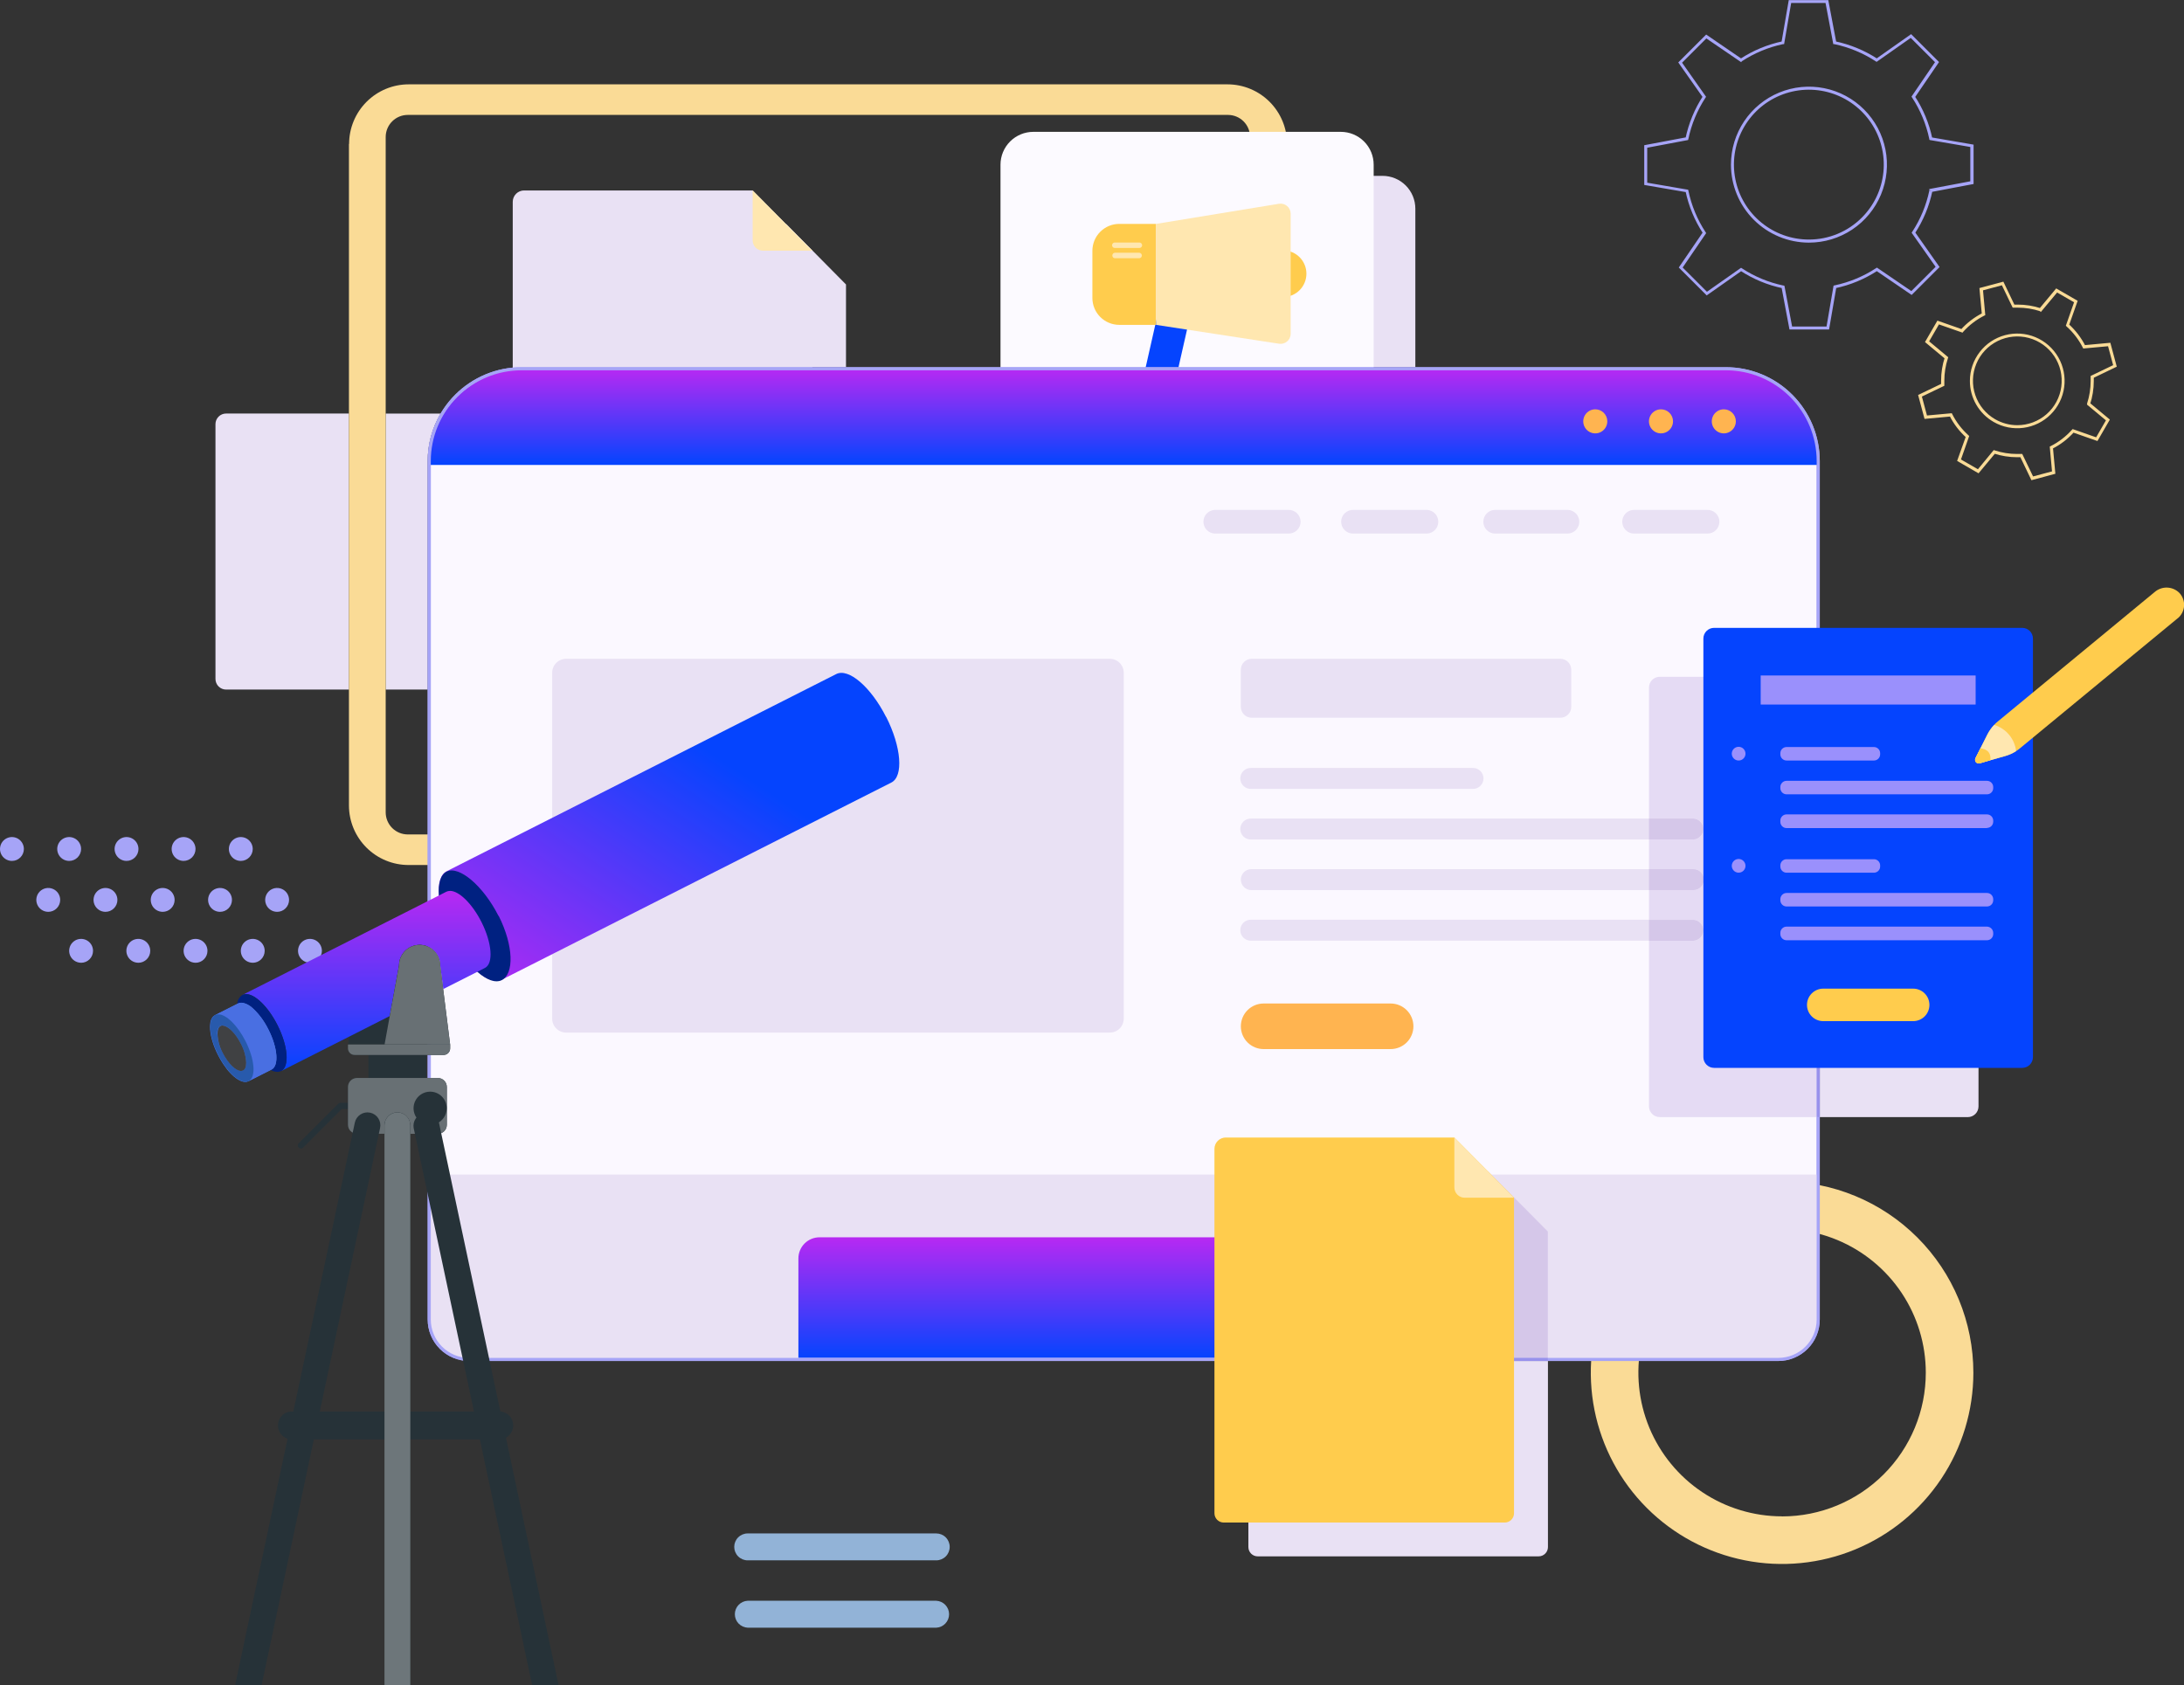 <svg width="482" height="372" viewBox="0 0 482 372" fill="none" xmlns="http://www.w3.org/2000/svg">
<rect x="0" y="0" width="482" height="372" fill="#333333" stroke="none"/>
<g clip-path="url(#clip0_2530_6205)">
<path d="M77.01 91.274H49.901C49.593 91.273 49.288 91.333 49.003 91.45C48.718 91.567 48.459 91.74 48.241 91.957C48.023 92.174 47.85 92.433 47.732 92.717C47.614 93.002 47.553 93.306 47.553 93.615V149.86C47.553 150.168 47.614 150.473 47.732 150.757C47.85 151.042 48.023 151.3 48.241 151.517C48.459 151.735 48.718 151.907 49.003 152.024C49.288 152.141 49.593 152.201 49.901 152.2H77.01V91.287M97.242 91.287H85.121V152.2H94.388V101.766C94.381 98.076 95.367 94.452 97.242 91.274" fill="#E9E1F4"/>
<path d="M173.568 49.497H123.133C122.471 49.502 121.838 49.77 121.373 50.24C120.907 50.711 120.647 51.347 120.649 52.009V81.049H186.709V62.788L173.568 49.497Z" fill="#E9E1F4"/>
<path d="M115.694 42.037H166.108L179.276 55.328V125.002C179.276 125.546 179.06 126.069 178.675 126.454C178.29 126.839 177.767 127.055 177.223 127.055H115.215C114.67 127.055 114.148 126.839 113.763 126.454C113.378 126.069 113.161 125.546 113.161 125.002V44.549C113.16 44.219 113.225 43.893 113.35 43.588C113.476 43.283 113.66 43.006 113.893 42.773C114.125 42.54 114.402 42.355 114.706 42.228C115.011 42.102 115.337 42.037 115.666 42.037" fill="#E9E1F4"/>
<path d="M166.108 42.037V53.056C166.108 53.658 166.347 54.236 166.773 54.663C167.199 55.089 167.777 55.328 168.38 55.328H179.276L166.108 42.037Z" fill="#FFE7B0"/>
<path d="M77.01 31.777V177.763C77.01 179.495 77.352 181.209 78.016 182.808C78.679 184.407 79.652 185.859 80.877 187.082C82.103 188.305 83.558 189.273 85.159 189.933C86.76 190.592 88.475 190.929 90.206 190.925H270.892C274.383 190.925 277.73 189.538 280.198 187.07C282.667 184.602 284.053 181.254 284.053 177.763V31.777C284.053 28.287 282.667 24.939 280.198 22.471C277.73 20.003 274.383 18.616 270.892 18.616H90.206C86.715 18.616 83.368 20.003 80.9 22.471C78.431 24.939 77.045 28.287 77.045 31.777M271.008 184.176H89.994C88.701 184.176 87.462 183.663 86.548 182.749C85.634 181.835 85.121 180.596 85.121 179.303V30.238C85.121 28.945 85.634 27.706 86.548 26.792C87.462 25.878 88.701 25.364 89.994 25.364H271.008C272.301 25.364 273.54 25.878 274.454 26.792C275.368 27.706 275.881 28.945 275.881 30.238V179.303C275.881 180.596 275.368 181.835 274.454 182.749C273.54 183.663 272.301 184.176 271.008 184.176Z" fill="#FADB96"/>
<path d="M275.881 38.813H237.253C235.33 38.813 233.487 39.577 232.128 40.936C230.768 42.295 230.005 44.139 230.005 46.061V81.049H275.861V38.813M305.092 38.813H283.998V81.049H312.361V46.061C312.361 44.139 311.597 42.295 310.238 40.936C308.878 39.577 307.035 38.813 305.113 38.813" fill="#E9E1F4"/>
<path d="M283.998 38.806H275.888V81.049H283.998V38.806Z" fill="#E4C190"/>
<path d="M295.914 97.728H228.054C226.132 97.726 224.288 96.961 222.929 95.6C221.57 94.24 220.806 92.396 220.806 90.473V36.349C220.806 34.427 221.57 32.584 222.929 31.224C224.289 29.865 226.132 29.101 228.054 29.101H295.914C297.837 29.101 299.68 29.865 301.039 31.224C302.399 32.584 303.162 34.427 303.162 36.349V90.473C303.162 92.396 302.399 94.24 301.04 95.6C299.681 96.961 297.837 97.726 295.914 97.728Z" fill="#FCFAFF"/>
<path d="M255.876 86.859H252.714C252.572 86.86 252.433 86.828 252.305 86.767C252.177 86.706 252.065 86.617 251.977 86.506C251.889 86.396 251.827 86.266 251.796 86.129C251.764 85.99 251.765 85.847 251.797 85.709L255.219 70.577C255.266 70.369 255.382 70.183 255.549 70.05C255.715 69.916 255.923 69.844 256.136 69.845H261.447C261.589 69.844 261.729 69.876 261.856 69.937C261.984 69.998 262.097 70.087 262.185 70.198C262.274 70.308 262.337 70.437 262.369 70.575C262.401 70.713 262.402 70.856 262.371 70.995L259.421 83.998C259.238 84.802 258.788 85.52 258.144 86.035C257.5 86.55 256.7 86.831 255.876 86.832" fill="#0544FE"/>
<path d="M283.355 65.56H280.357V55.26H283.355C284.688 55.308 285.951 55.872 286.877 56.833C287.803 57.793 288.321 59.076 288.321 60.41C288.321 61.744 287.803 63.027 286.877 63.987C285.951 64.948 284.688 65.512 283.355 65.56Z" fill="#FFCC4D"/>
<path d="M247.026 71.706H255.15V49.415H247.026C245.451 49.415 243.94 50.041 242.825 51.155C241.711 52.269 241.085 53.78 241.085 55.356V65.766C241.085 67.341 241.711 68.852 242.825 69.966C243.94 71.08 245.451 71.706 247.026 71.706Z" fill="#FFCC4D"/>
<path d="M255.15 49.415L282.267 44.973C282.585 44.922 282.91 44.94 283.219 45.026C283.529 45.112 283.817 45.265 284.062 45.473C284.308 45.681 284.505 45.94 284.64 46.232C284.776 46.524 284.846 46.841 284.847 47.163V73.671C284.847 73.991 284.777 74.307 284.644 74.598C284.51 74.889 284.315 75.148 284.072 75.356C283.829 75.565 283.543 75.719 283.235 75.807C282.927 75.895 282.604 75.916 282.287 75.868L255.15 71.706V49.415Z" fill="#FFE7B0"/>
<path d="M251.461 54.733H246.027C245.867 54.733 245.714 54.669 245.601 54.556C245.488 54.443 245.425 54.29 245.425 54.13C245.425 53.971 245.488 53.818 245.601 53.705C245.714 53.592 245.867 53.528 246.027 53.528H251.461C251.621 53.528 251.774 53.592 251.887 53.705C252 53.818 252.063 53.971 252.063 54.13C252.063 54.29 252 54.443 251.887 54.556C251.774 54.669 251.621 54.733 251.461 54.733Z" fill="#FFE7B0"/>
<path d="M251.461 56.998H246.027C245.877 56.982 245.739 56.911 245.638 56.8C245.538 56.688 245.482 56.543 245.482 56.392C245.482 56.242 245.538 56.097 245.638 55.985C245.739 55.873 245.877 55.803 246.027 55.787H251.461C251.611 55.803 251.749 55.873 251.85 55.985C251.95 56.097 252.006 56.242 252.006 56.392C252.006 56.543 251.95 56.688 251.85 56.8C251.749 56.911 251.611 56.982 251.461 56.998Z" fill="#FFE7B0"/>
<path d="M393.3 260.769C384.95 260.769 376.789 263.245 369.846 267.884C362.904 272.522 357.493 279.115 354.298 286.829C351.103 294.543 350.267 303.031 351.896 311.22C353.525 319.409 357.545 326.931 363.449 332.834C369.353 338.738 376.875 342.759 385.064 344.388C393.253 346.017 401.741 345.181 409.454 341.985C417.168 338.79 423.761 333.38 428.4 326.437C433.039 319.495 435.514 311.333 435.514 302.984C435.515 297.44 434.424 291.95 432.303 286.828C430.182 281.706 427.072 277.052 423.152 273.132C419.232 269.212 414.578 266.102 409.456 263.981C404.333 261.86 398.844 260.768 393.3 260.769ZM393.3 334.686C387.027 334.686 380.895 332.826 375.679 329.341C370.464 325.856 366.398 320.903 363.998 315.108C361.597 309.312 360.969 302.935 362.193 296.783C363.417 290.631 366.438 284.979 370.873 280.544C375.309 276.108 380.96 273.088 387.112 271.864C393.264 270.64 399.641 271.268 405.437 273.669C411.232 276.069 416.185 280.134 419.67 285.35C423.155 290.566 425.015 296.698 425.015 302.97C425.017 307.137 424.198 311.262 422.605 315.112C421.012 318.961 418.676 322.459 415.731 325.406C412.786 328.352 409.289 330.69 405.44 332.284C401.591 333.879 397.466 334.7 393.3 334.7V334.686Z" fill="#FADB96"/>
<path d="M401.28 101.766V291.239C401.28 293.577 400.351 295.82 398.698 297.473C397.045 299.126 394.803 300.055 392.465 300.055H103.545C101.207 300.055 98.965 299.126 97.312 297.473C95.659 295.82 94.73 293.577 94.73 291.239V101.766C94.732 96.364 96.878 91.183 100.697 87.363C104.517 83.542 109.696 81.394 115.098 81.391H380.912C386.315 81.392 391.495 83.54 395.315 87.361C399.134 91.182 401.28 96.363 401.28 101.766Z" fill="#FBF8FF"/>
<path d="M401.28 101.766H400.931V291.24C400.931 293.487 400.038 295.642 398.449 297.231C396.86 298.82 394.705 299.713 392.458 299.713H103.545C101.299 299.711 99.145 298.818 97.556 297.229C95.967 295.64 95.074 293.486 95.072 291.24V101.766C95.074 96.454 97.184 91.361 100.939 87.605C104.694 83.849 109.787 81.737 115.098 81.733H380.912C386.222 81.738 391.313 83.851 395.066 87.607C398.82 91.363 400.929 96.456 400.931 101.766H401.615C401.616 99.046 401.081 96.352 400.041 93.838C399 91.325 397.475 89.041 395.552 87.117C393.629 85.193 391.345 83.667 388.832 82.626C386.319 81.584 383.625 81.049 380.905 81.049H115.098C109.605 81.05 104.337 83.234 100.453 87.119C96.57 91.004 94.388 96.272 94.388 101.766V291.24C94.388 293.668 95.353 295.998 97.07 297.715C98.787 299.432 101.117 300.397 103.545 300.397H392.465C394.892 300.395 397.22 299.43 398.936 297.712C400.651 295.995 401.615 293.667 401.615 291.24V101.766H401.273" fill="#A6A4F7"/>
<path d="M94.73 102.621H401.28V101.684C401.28 96.303 399.143 91.142 395.339 87.337C391.535 83.531 386.375 81.392 380.994 81.391H115.81C113.041 81.391 110.299 81.936 107.742 82.996C105.184 84.056 102.859 85.609 100.902 87.567C98.944 89.525 97.392 91.85 96.333 94.409C95.274 96.967 94.729 99.709 94.73 102.478V102.621Z" fill="url(#paint0_linear_2530_6205)"/>
<path d="M284.286 117.767H268.072C267.403 117.733 266.772 117.443 266.31 116.957C265.849 116.471 265.591 115.827 265.591 115.156C265.591 114.486 265.849 113.841 266.31 113.356C266.772 112.87 267.403 112.58 268.072 112.545H284.286C284.64 112.527 284.994 112.581 285.327 112.704C285.659 112.827 285.963 113.017 286.22 113.261C286.478 113.505 286.682 113.799 286.822 114.125C286.962 114.451 287.034 114.802 287.034 115.156C287.034 115.511 286.962 115.862 286.822 116.188C286.682 116.514 286.478 116.808 286.22 117.052C285.963 117.296 285.659 117.485 285.327 117.608C284.994 117.731 284.64 117.786 284.286 117.767Z" fill="#E9E1F4"/>
<path d="M314.948 117.767H298.734C298.38 117.786 298.026 117.731 297.693 117.608C297.361 117.485 297.057 117.296 296.8 117.052C296.542 116.808 296.338 116.514 296.198 116.188C296.058 115.862 295.986 115.511 295.986 115.156C295.986 114.802 296.058 114.451 296.198 114.125C296.338 113.799 296.542 113.505 296.8 113.261C297.057 113.017 297.361 112.827 297.693 112.704C298.026 112.581 298.38 112.527 298.734 112.545H314.948C315.617 112.58 316.248 112.87 316.71 113.356C317.171 113.841 317.429 114.486 317.429 115.156C317.429 115.827 317.171 116.471 316.71 116.957C316.248 117.443 315.617 117.733 314.948 117.767Z" fill="#E9E1F4"/>
<path d="M346.061 117.767H329.847C329.178 117.733 328.547 117.443 328.086 116.957C327.624 116.471 327.367 115.827 327.367 115.156C327.367 114.486 327.624 113.842 328.086 113.356C328.547 112.87 329.178 112.58 329.847 112.545H346.061C346.731 112.58 347.361 112.87 347.823 113.356C348.285 113.842 348.542 114.486 348.542 115.156C348.542 115.827 348.285 116.471 347.823 116.957C347.361 117.443 346.731 117.733 346.061 117.767Z" fill="#E9E1F4"/>
<path d="M376.716 117.767H360.502C359.833 117.733 359.202 117.443 358.741 116.957C358.279 116.471 358.021 115.827 358.021 115.156C358.021 114.486 358.279 113.841 358.741 113.356C359.202 112.87 359.833 112.58 360.502 112.545H376.716C377.07 112.527 377.424 112.581 377.757 112.704C378.089 112.827 378.393 113.017 378.651 113.261C378.908 113.505 379.112 113.799 379.252 114.125C379.392 114.451 379.464 114.802 379.464 115.156C379.464 115.511 379.392 115.862 379.252 116.188C379.112 116.514 378.908 116.808 378.651 117.052C378.393 117.296 378.089 117.485 377.757 117.608C377.424 117.731 377.07 117.786 376.716 117.767Z" fill="#E9E1F4"/>
<path d="M244.925 227.911H124.94C124.124 227.909 123.342 227.584 122.764 227.007C122.187 226.429 121.862 225.647 121.86 224.831V148.491C121.862 147.675 122.187 146.892 122.764 146.315C123.342 145.738 124.124 145.413 124.94 145.411H244.925C245.742 145.411 246.525 145.735 247.103 146.313C247.681 146.891 248.005 147.674 248.005 148.491V224.831C248.005 225.648 247.681 226.431 247.103 227.009C246.525 227.586 245.742 227.911 244.925 227.911Z" fill="#E9E1F4"/>
<path d="M344.371 158.422H276.251C275.614 158.422 275.003 158.169 274.552 157.718C274.102 157.268 273.849 156.657 273.849 156.019V147.806C273.85 147.171 274.104 146.561 274.555 146.112C275.005 145.663 275.615 145.411 276.251 145.411H344.371C345.006 145.411 345.615 145.663 346.065 146.113C346.514 146.562 346.766 147.171 346.766 147.806V156.019C346.766 156.655 346.514 157.265 346.065 157.716C345.616 158.166 345.007 158.42 344.371 158.422Z" fill="#E9E1F4"/>
<path d="M324.961 174.122H276.162C275.848 174.139 275.534 174.092 275.239 173.984C274.944 173.876 274.674 173.708 274.445 173.492C274.217 173.276 274.035 173.015 273.911 172.727C273.787 172.438 273.723 172.127 273.723 171.812C273.723 171.498 273.787 171.187 273.911 170.898C274.035 170.609 274.217 170.349 274.445 170.133C274.674 169.917 274.944 169.749 275.239 169.641C275.534 169.532 275.848 169.485 276.162 169.502H324.961C325.275 169.485 325.589 169.532 325.884 169.641C326.179 169.749 326.449 169.917 326.677 170.133C326.905 170.349 327.087 170.609 327.212 170.898C327.336 171.187 327.4 171.498 327.4 171.812C327.4 172.127 327.336 172.438 327.212 172.727C327.087 173.015 326.905 173.276 326.677 173.492C326.449 173.708 326.179 173.876 325.884 173.984C325.589 174.092 325.275 174.139 324.961 174.122Z" fill="#E9E1F4"/>
<path d="M373.725 185.292H276.162C275.848 185.309 275.534 185.262 275.239 185.154C274.944 185.045 274.674 184.878 274.445 184.662C274.217 184.445 274.035 184.185 273.911 183.896C273.787 183.607 273.723 183.296 273.723 182.982C273.723 182.668 273.787 182.357 273.911 182.068C274.035 181.779 274.217 181.518 274.445 181.302C274.674 181.086 274.944 180.919 275.239 180.81C275.534 180.702 275.848 180.655 276.162 180.672H373.725C374.316 180.704 374.872 180.962 375.279 181.391C375.686 181.821 375.913 182.39 375.913 182.982C375.913 183.574 375.686 184.143 375.279 184.573C374.872 185.002 374.316 185.26 373.725 185.292Z" fill="#E9E1F4"/>
<path d="M373.726 196.461H276.162C275.858 196.461 275.557 196.402 275.277 196.285C274.996 196.169 274.741 195.999 274.526 195.784C274.311 195.569 274.141 195.314 274.025 195.033C273.908 194.753 273.849 194.452 273.849 194.148C273.849 193.844 273.908 193.544 274.025 193.263C274.141 192.982 274.311 192.727 274.526 192.512C274.741 192.298 274.996 192.127 275.277 192.011C275.557 191.895 275.858 191.835 276.162 191.835H373.726C374.339 191.835 374.927 192.079 375.361 192.512C375.795 192.946 376.039 193.535 376.039 194.148C376.039 194.762 375.795 195.35 375.361 195.784C374.927 196.218 374.339 196.461 373.726 196.461Z" fill="#E9E1F4"/>
<path d="M373.725 207.624H276.162C275.848 207.642 275.534 207.594 275.239 207.486C274.944 207.378 274.674 207.21 274.445 206.994C274.217 206.778 274.035 206.518 273.911 206.229C273.787 205.94 273.723 205.629 273.723 205.315C273.723 205 273.787 204.689 273.911 204.4C274.035 204.112 274.217 203.851 274.445 203.635C274.674 203.419 274.944 203.251 275.239 203.143C275.534 203.035 275.848 202.988 276.162 203.005H373.725C374.316 203.037 374.872 203.294 375.279 203.724C375.686 204.154 375.913 204.723 375.913 205.315C375.913 205.906 375.686 206.476 375.279 206.905C374.872 207.335 374.316 207.592 373.725 207.624Z" fill="#E9E1F4"/>
<path d="M306.906 231.552H278.879C277.545 231.552 276.265 231.022 275.322 230.078C274.379 229.135 273.849 227.855 273.849 226.521C273.849 225.187 274.379 223.907 275.322 222.964C276.265 222.021 277.545 221.491 278.879 221.491H306.906C308.24 221.491 309.52 222.021 310.463 222.964C311.406 223.907 311.936 225.187 311.936 226.521C311.936 227.855 311.406 229.135 310.463 230.078C309.52 231.022 308.24 231.552 306.906 231.552Z" fill="#FFB450"/>
<path d="M401.28 259.236V291.239C401.28 293.577 400.351 295.82 398.698 297.473C397.045 299.126 394.803 300.055 392.465 300.055H103.545C101.207 300.055 98.965 299.126 97.312 297.473C95.659 295.82 94.73 293.577 94.73 291.239V259.236H401.28Z" fill="#E9E1F4"/>
<path d="M275.512 273.096H180.871C180.258 273.095 179.651 273.215 179.085 273.448C178.519 273.682 178.004 274.025 177.57 274.458C177.137 274.891 176.793 275.405 176.558 275.971C176.324 276.537 176.203 277.144 176.203 277.756V299.712H275.512V273.096Z" fill="url(#paint1_linear_2530_6205)"/>
<path d="M354.726 92.992C354.728 93.517 354.573 94.031 354.282 94.469C353.991 94.906 353.577 95.248 353.092 95.45C352.607 95.652 352.072 95.706 351.557 95.604C351.041 95.502 350.567 95.25 350.195 94.879C349.823 94.507 349.57 94.034 349.467 93.519C349.364 93.004 349.416 92.469 349.617 91.984C349.817 91.498 350.158 91.083 350.595 90.791C351.032 90.499 351.545 90.343 352.071 90.343C352.774 90.343 353.448 90.622 353.946 91.118C354.444 91.615 354.724 92.288 354.726 92.992Z" fill="#FFB450"/>
<path d="M369.229 92.992C369.23 93.517 369.076 94.032 368.784 94.469C368.493 94.907 368.078 95.249 367.593 95.451C367.107 95.652 366.573 95.706 366.057 95.603C365.541 95.501 365.068 95.248 364.696 94.876C364.324 94.504 364.071 94.031 363.969 93.515C363.866 92.999 363.92 92.465 364.121 91.979C364.323 91.493 364.665 91.079 365.102 90.788C365.54 90.496 366.055 90.342 366.58 90.343C367.282 90.345 367.955 90.624 368.451 91.121C368.948 91.617 369.227 92.29 369.229 92.992Z" fill="#FFB450"/>
<path d="M383.095 92.992C383.096 93.517 382.942 94.031 382.651 94.469C382.36 94.906 381.945 95.248 381.46 95.45C380.975 95.652 380.441 95.706 379.925 95.604C379.41 95.502 378.936 95.25 378.564 94.879C378.192 94.507 377.938 94.034 377.835 93.519C377.732 93.004 377.785 92.469 377.985 91.984C378.186 91.498 378.526 91.083 378.963 90.791C379.4 90.499 379.914 90.343 380.439 90.343C381.142 90.343 381.817 90.622 382.315 91.118C382.812 91.615 383.093 92.288 383.095 92.992Z" fill="#FFB450"/>
<path d="M401.28 101.766H400.931V291.24C400.931 293.487 400.038 295.642 398.449 297.231C396.86 298.82 394.705 299.713 392.458 299.713H103.545C101.299 299.711 99.145 298.818 97.556 297.229C95.967 295.64 95.074 293.486 95.072 291.24V101.766C95.074 96.454 97.184 91.361 100.939 87.605C104.694 83.849 109.787 81.737 115.098 81.733H380.912C386.222 81.738 391.313 83.851 395.066 87.607C398.82 91.363 400.929 96.456 400.931 101.766H401.615C401.616 99.046 401.081 96.352 400.041 93.838C399 91.325 397.475 89.041 395.552 87.117C393.629 85.193 391.345 83.667 388.832 82.626C386.319 81.584 383.625 81.049 380.905 81.049H115.098C109.605 81.05 104.337 83.234 100.453 87.119C96.57 91.004 94.388 96.272 94.388 101.766V291.24C94.388 293.668 95.353 295.998 97.07 297.715C98.787 299.432 101.117 300.397 103.545 300.397H392.465C394.892 300.395 397.22 299.43 398.936 297.712C400.651 295.995 401.615 293.667 401.615 291.24V101.766H401.273" fill="#A6A4F7"/>
<path d="M434.317 149.38H401.615V246.568H434.289C434.915 246.566 435.514 246.316 435.957 245.874C436.399 245.432 436.649 244.832 436.65 244.206V151.742C436.649 151.12 436.402 150.523 435.964 150.081C435.526 149.639 434.932 149.388 434.31 149.38" fill="#E9E1F4"/>
<path d="M400.931 149.381H366.265C365.643 149.388 365.049 149.64 364.611 150.081C364.173 150.523 363.926 151.12 363.924 151.742V180.672H373.725C374.316 180.704 374.872 180.962 375.279 181.391C375.686 181.821 375.913 182.39 375.913 182.982C375.913 183.574 375.686 184.143 375.279 184.573C374.872 185.002 374.316 185.26 373.725 185.292H363.924V191.835H373.725C374.339 191.835 374.927 192.079 375.361 192.513C375.795 192.946 376.039 193.535 376.039 194.148C376.039 194.762 375.795 195.35 375.361 195.784C374.927 196.218 374.339 196.462 373.725 196.462H363.924V203.025H373.725C374.316 203.057 374.872 203.315 375.279 203.744C375.686 204.174 375.913 204.743 375.913 205.335C375.913 205.927 375.686 206.496 375.279 206.926C374.872 207.355 374.316 207.613 373.725 207.645H363.924V244.2C363.926 244.825 364.176 245.425 364.618 245.867C365.06 246.31 365.66 246.559 366.286 246.561H400.931V149.374" fill="#E5DBF4"/>
<path d="M373.725 180.672H363.924V185.292H373.725C374.316 185.26 374.872 185.002 375.279 184.573C375.686 184.143 375.913 183.574 375.913 182.982C375.913 182.39 375.686 181.821 375.279 181.391C374.872 180.962 374.316 180.704 373.725 180.672Z" fill="#D5C7E9"/>
<path d="M373.725 191.835H363.924V196.461H373.725C374.339 196.461 374.927 196.218 375.361 195.784C375.795 195.35 376.039 194.762 376.039 194.148C376.039 193.535 375.795 192.946 375.361 192.512C374.927 192.079 374.339 191.835 373.725 191.835Z" fill="#D5C7E9"/>
<path d="M373.725 203.025H363.924V207.645H373.725C374.316 207.613 374.872 207.355 375.279 206.926C375.686 206.496 375.913 205.927 375.913 205.335C375.913 204.743 375.686 204.174 375.279 203.744C374.872 203.315 374.316 203.057 373.725 203.025Z" fill="#D5C7E9"/>
<path d="M401.629 149.38H400.944V246.533H401.629V149.38Z" fill="#9891EC"/>
<path d="M446.301 235.699H378.291C377.665 235.697 377.065 235.448 376.623 235.006C376.181 234.563 375.931 233.964 375.929 233.338V140.942C375.929 140.316 376.178 139.715 376.621 139.272C377.064 138.829 377.664 138.581 378.291 138.581H446.301C446.611 138.581 446.918 138.642 447.205 138.76C447.491 138.879 447.751 139.053 447.971 139.272C448.19 139.491 448.364 139.752 448.482 140.038C448.601 140.325 448.662 140.632 448.662 140.942V233.338C448.66 233.964 448.411 234.563 447.969 235.006C447.526 235.448 446.927 235.697 446.301 235.699Z" fill="#0544FE"/>
<path d="M436.014 149.093H388.577V155.506H436.014V149.093Z" fill="#9A90FC"/>
<path d="M422.23 225.385H402.382C401.431 225.385 400.519 225.007 399.846 224.335C399.173 223.662 398.796 222.75 398.796 221.799C398.796 220.847 399.173 219.935 399.846 219.263C400.519 218.59 401.431 218.212 402.382 218.212H422.23C423.181 218.212 424.093 218.59 424.766 219.263C425.439 219.935 425.816 220.847 425.816 221.799C425.816 222.75 425.439 223.662 424.766 224.335C424.093 225.007 423.181 225.385 422.23 225.385Z" fill="#FFCC4D"/>
<path d="M413.572 167.86H394.285C393.922 167.86 393.574 167.716 393.317 167.459C393.061 167.202 392.916 166.854 392.916 166.491V166.251C392.916 165.888 393.061 165.54 393.317 165.283C393.574 165.027 393.922 164.883 394.285 164.883H413.572C413.935 164.883 414.283 165.027 414.54 165.283C414.797 165.54 414.941 165.888 414.941 166.251V166.491C414.941 166.854 414.797 167.202 414.54 167.459C414.283 167.716 413.935 167.86 413.572 167.86Z" fill="#9A90FC"/>
<path d="M438.526 175.32H394.285C393.922 175.32 393.574 175.176 393.317 174.919C393.061 174.662 392.916 174.314 392.916 173.951V173.712C392.916 173.349 393.061 173 393.317 172.744C393.574 172.487 393.922 172.343 394.285 172.343H438.526C438.889 172.343 439.237 172.487 439.494 172.744C439.75 173 439.895 173.349 439.895 173.712V173.951C439.895 174.314 439.75 174.662 439.494 174.919C439.237 175.176 438.889 175.32 438.526 175.32Z" fill="#9A90FC"/>
<path d="M438.526 182.773H394.285C393.922 182.773 393.574 182.629 393.317 182.372C393.061 182.116 392.916 181.767 392.916 181.404V181.124C392.916 180.761 393.061 180.413 393.317 180.156C393.574 179.899 393.922 179.755 394.285 179.755H438.526C438.889 179.755 439.237 179.899 439.494 180.156C439.75 180.413 439.895 180.761 439.895 181.124V181.363C439.895 181.726 439.75 182.075 439.494 182.331C439.237 182.588 438.889 182.732 438.526 182.732" fill="#9A90FC"/>
<path d="M385.223 166.347C385.223 166.646 385.135 166.939 384.969 167.188C384.802 167.436 384.566 167.63 384.29 167.745C384.013 167.859 383.709 167.889 383.416 167.831C383.122 167.772 382.853 167.628 382.641 167.417C382.43 167.205 382.286 166.936 382.227 166.642C382.169 166.349 382.199 166.045 382.313 165.768C382.428 165.492 382.622 165.256 382.871 165.09C383.119 164.923 383.412 164.835 383.711 164.835C383.91 164.835 384.106 164.874 384.29 164.95C384.473 165.026 384.64 165.137 384.78 165.278C384.921 165.418 385.032 165.585 385.108 165.768C385.184 165.952 385.223 166.149 385.223 166.347Z" fill="#9A90FC"/>
<path d="M413.572 192.622H394.285C393.922 192.622 393.574 192.478 393.317 192.221C393.061 191.964 392.916 191.616 392.916 191.253V191.014C392.916 190.651 393.061 190.303 393.317 190.046C393.574 189.789 393.922 189.645 394.285 189.645H413.572C413.935 189.645 414.283 189.789 414.54 190.046C414.797 190.303 414.941 190.651 414.941 191.014V191.253C414.941 191.616 414.797 191.964 414.54 192.221C414.283 192.478 413.935 192.622 413.572 192.622Z" fill="#9A90FC"/>
<path d="M438.526 200.075H394.285C393.922 200.075 393.574 199.931 393.317 199.674C393.061 199.418 392.916 199.07 392.916 198.707V198.467C392.916 198.104 393.061 197.756 393.317 197.499C393.574 197.242 393.922 197.098 394.285 197.098H438.526C438.889 197.098 439.237 197.242 439.494 197.499C439.75 197.756 439.895 198.104 439.895 198.467V198.707C439.895 199.07 439.75 199.418 439.494 199.674C439.237 199.931 438.889 200.075 438.526 200.075Z" fill="#9A90FC"/>
<path d="M438.526 207.529H394.285C393.922 207.529 393.574 207.384 393.317 207.128C393.061 206.871 392.916 206.523 392.916 206.16V205.927C392.912 205.744 392.944 205.563 393.011 205.393C393.077 205.223 393.177 205.068 393.305 204.937C393.433 204.806 393.585 204.702 393.753 204.631C393.922 204.56 394.103 204.524 394.285 204.524H438.526C438.892 204.533 439.24 204.685 439.496 204.947C439.752 205.209 439.895 205.561 439.895 205.927V206.16C439.895 206.523 439.75 206.871 439.494 207.128C439.237 207.384 438.889 207.529 438.526 207.529Z" fill="#9A90FC"/>
<path d="M385.223 191.109C385.222 191.408 385.132 191.7 384.965 191.948C384.798 192.196 384.562 192.388 384.285 192.502C384.009 192.615 383.705 192.644 383.412 192.585C383.119 192.526 382.85 192.381 382.639 192.17C382.428 191.958 382.285 191.688 382.227 191.395C382.169 191.102 382.199 190.798 382.314 190.522C382.429 190.246 382.623 190.01 382.871 189.844C383.12 189.679 383.412 189.59 383.711 189.59C383.91 189.59 384.107 189.629 384.291 189.706C384.475 189.782 384.642 189.894 384.783 190.035C384.923 190.177 385.035 190.344 385.11 190.528C385.186 190.713 385.224 190.91 385.223 191.109Z" fill="#9A90FC"/>
<path d="M480.604 136.466L445.808 165.156C445.539 165.385 445.253 165.593 444.952 165.779C444.214 166.256 443.409 166.621 442.564 166.861L436.931 168.455C436.78 168.499 436.619 168.498 436.468 168.452C436.317 168.405 436.184 168.316 436.083 168.194C435.983 168.073 435.92 167.924 435.903 167.768C435.886 167.611 435.915 167.453 435.986 167.312L438.621 162.083C439.02 161.315 439.522 160.606 440.114 159.975C440.363 159.706 440.633 159.456 440.921 159.229L475.532 130.669C476.301 130 477.297 129.651 478.315 129.693C479.333 129.735 480.296 130.165 481.007 130.894C481.361 131.279 481.633 131.732 481.806 132.225C481.979 132.718 482.05 133.241 482.014 133.762C481.978 134.284 481.836 134.792 481.597 135.257C481.358 135.722 481.027 136.133 480.624 136.466" fill="#FFCC4D"/>
<path d="M444.953 165.779C444.215 166.256 443.41 166.621 442.564 166.861L439.258 167.798L436.925 168.483C436.773 168.527 436.612 168.525 436.462 168.479C436.311 168.433 436.177 168.343 436.077 168.222C435.976 168.1 435.914 167.952 435.896 167.795C435.879 167.638 435.908 167.48 435.98 167.34L437.075 165.177L438.615 162.111C439.013 161.343 439.515 160.634 440.107 160.003C441.394 160.388 442.54 161.144 443.4 162.176C444.261 163.208 444.798 164.471 444.946 165.807" fill="#FFE7B0"/>
<path d="M439.258 167.798L436.925 168.483C436.773 168.527 436.612 168.525 436.462 168.479C436.311 168.433 436.177 168.343 436.077 168.221C435.976 168.1 435.914 167.952 435.896 167.795C435.879 167.638 435.908 167.48 435.98 167.34L437.075 165.177C438.115 165.286 439.505 165.793 439.258 167.826" fill="#FFCC4D"/>
<path d="M328.431 258.531H278.024C277.375 258.524 276.749 258.769 276.278 259.215H329.129L328.444 258.531" fill="#E5DBF4"/>
<path d="M329.129 259.236H276.278C276.036 259.469 275.843 259.748 275.711 260.058C275.579 260.367 275.511 260.7 275.512 261.036V273.096H315.146C316.382 273.096 317.568 273.587 318.442 274.461C319.316 275.335 319.807 276.52 319.807 277.756V299.712H341.599V271.816L329.129 259.236Z" fill="#D5C7E9"/>
<path d="M341.599 300.397H275.512V341.462C275.512 342.007 275.728 342.529 276.113 342.914C276.498 343.299 277.02 343.515 277.565 343.515H339.573C340.118 343.515 340.64 343.299 341.025 342.914C341.41 342.529 341.626 342.007 341.626 341.462V300.397" fill="#E9E1F4"/>
<path d="M315.146 273.096H275.512V299.712H319.807V277.756C319.807 276.52 319.316 275.335 318.442 274.461C317.568 273.587 316.382 273.096 315.146 273.096Z" fill="url(#paint2_linear_2530_6205)"/>
<path d="M341.606 299.712H319.814H275.518V300.397H341.606V299.712Z" fill="#9891EC"/>
<path d="M270.557 251.071H320.971L334.139 264.356V334.002C334.139 334.546 333.923 335.069 333.537 335.454C333.152 335.839 332.63 336.055 332.086 336.055H270.078C269.533 336.055 269.011 335.839 268.626 335.454C268.241 335.069 268.024 334.546 268.024 334.002V253.576C268.024 253.247 268.089 252.921 268.215 252.617C268.341 252.313 268.525 252.037 268.758 251.805C268.991 251.572 269.267 251.388 269.571 251.262C269.875 251.136 270.2 251.071 270.529 251.071" fill="#FFCC4D"/>
<path d="M320.971 251.071V262.083C320.971 262.686 321.21 263.264 321.636 263.69C322.062 264.116 322.64 264.356 323.243 264.356H334.139L320.971 251.071Z" fill="#FFE7B0"/>
<path d="M53.145 190.021C52.624 190.021 52.114 189.867 51.681 189.577C51.248 189.288 50.91 188.876 50.711 188.395C50.511 187.913 50.459 187.383 50.56 186.872C50.662 186.361 50.913 185.892 51.282 185.523C51.65 185.155 52.12 184.904 52.631 184.802C53.142 184.7 53.672 184.752 54.153 184.952C54.635 185.151 55.046 185.489 55.336 185.922C55.625 186.356 55.78 186.865 55.78 187.386C55.778 188.085 55.5 188.754 55.006 189.248C54.512 189.741 53.843 190.019 53.145 190.021Z" fill="#A6A4F7"/>
<path d="M40.517 190.021C39.996 190.021 39.487 189.867 39.053 189.577C38.62 189.288 38.282 188.876 38.083 188.395C37.883 187.913 37.831 187.383 37.933 186.872C38.035 186.361 38.286 185.892 38.654 185.523C39.023 185.155 39.492 184.904 40.003 184.802C40.514 184.7 41.044 184.752 41.526 184.952C42.007 185.151 42.419 185.489 42.708 185.922C42.998 186.356 43.152 186.865 43.152 187.386C43.151 188.085 42.872 188.754 42.379 189.248C41.885 189.741 41.216 190.019 40.517 190.021Z" fill="#A6A4F7"/>
<path d="M27.924 190.021C27.403 190.021 26.894 189.867 26.46 189.577C26.027 189.288 25.689 188.876 25.49 188.395C25.29 187.913 25.238 187.383 25.34 186.872C25.442 186.361 25.692 185.892 26.061 185.523C26.43 185.155 26.899 184.904 27.41 184.802C27.921 184.7 28.451 184.752 28.933 184.952C29.414 185.151 29.826 185.489 30.115 185.922C30.405 186.356 30.559 186.865 30.559 187.386C30.559 188.085 30.282 188.755 29.787 189.25C29.293 189.744 28.623 190.021 27.924 190.021Z" fill="#A6A4F7"/>
<path d="M15.262 190.021C14.741 190.021 14.232 189.867 13.799 189.577C13.365 189.288 13.027 188.876 12.828 188.395C12.629 187.913 12.576 187.383 12.678 186.872C12.78 186.361 13.031 185.892 13.399 185.523C13.768 185.155 14.237 184.904 14.748 184.802C15.26 184.7 15.789 184.752 16.271 184.952C16.752 185.151 17.164 185.489 17.453 185.922C17.743 186.356 17.898 186.865 17.898 187.386C17.898 188.085 17.62 188.755 17.126 189.25C16.632 189.744 15.961 190.021 15.262 190.021Z" fill="#A6A4F7"/>
<path d="M2.635 190.021C2.114 190.021 1.604 189.867 1.171 189.577C0.738 189.288 0.4 188.876 0.201 188.395C0.001 187.913 -0.051 187.383 0.051 186.872C0.152 186.361 0.403 185.892 0.772 185.523C1.14 185.155 1.61 184.904 2.121 184.802C2.632 184.7 3.162 184.752 3.643 184.952C4.125 185.151 4.536 185.489 4.826 185.922C5.115 186.356 5.27 186.865 5.27 187.386C5.27 188.085 4.992 188.755 4.498 189.25C4.004 189.744 3.334 190.021 2.635 190.021Z" fill="#A6A4F7"/>
<path d="M61.153 201.259C60.632 201.258 60.123 201.102 59.691 200.812C59.258 200.522 58.921 200.11 58.723 199.628C58.525 199.146 58.473 198.617 58.576 198.106C58.678 197.595 58.93 197.127 59.299 196.759C59.667 196.391 60.137 196.141 60.648 196.04C61.159 195.938 61.688 195.991 62.169 196.191C62.65 196.39 63.062 196.728 63.351 197.161C63.64 197.594 63.794 198.104 63.794 198.624C63.794 198.971 63.726 199.314 63.593 199.634C63.46 199.954 63.266 200.245 63.02 200.49C62.775 200.735 62.483 200.929 62.163 201.061C61.843 201.193 61.499 201.26 61.153 201.259Z" fill="#A6A4F7"/>
<path d="M48.525 201.259C48.005 201.253 47.499 201.092 47.071 200.799C46.642 200.505 46.309 200.091 46.115 199.609C45.921 199.127 45.874 198.598 45.979 198.09C46.085 197.581 46.338 197.114 46.708 196.749C47.078 196.384 47.547 196.137 48.058 196.038C48.568 195.939 49.096 195.993 49.575 196.193C50.055 196.394 50.465 196.731 50.752 197.164C51.041 197.597 51.194 198.105 51.194 198.624C51.194 198.971 51.126 199.314 50.993 199.634C50.86 199.954 50.666 200.245 50.42 200.49C50.175 200.735 49.883 200.929 49.563 201.061C49.242 201.193 48.899 201.26 48.553 201.259" fill="#A6A4F7"/>
<path d="M35.904 201.259C35.383 201.259 34.874 201.105 34.441 200.815C34.007 200.526 33.669 200.114 33.47 199.633C33.271 199.151 33.218 198.621 33.32 198.11C33.422 197.599 33.673 197.13 34.041 196.761C34.41 196.393 34.879 196.142 35.39 196.04C35.902 195.938 36.431 195.991 36.913 196.19C37.394 196.389 37.806 196.727 38.095 197.16C38.385 197.594 38.539 198.103 38.539 198.624C38.539 198.97 38.471 199.313 38.339 199.633C38.206 199.952 38.012 200.243 37.768 200.488C37.523 200.732 37.233 200.926 36.913 201.059C36.593 201.191 36.251 201.259 35.904 201.259Z" fill="#A6A4F7"/>
<path d="M23.277 201.259C22.756 201.259 22.246 201.105 21.813 200.815C21.38 200.526 21.042 200.114 20.843 199.633C20.643 199.151 20.591 198.621 20.693 198.11C20.794 197.599 21.045 197.13 21.414 196.761C21.782 196.393 22.252 196.142 22.763 196.04C23.274 195.938 23.804 195.991 24.285 196.19C24.767 196.389 25.178 196.727 25.468 197.16C25.757 197.594 25.912 198.103 25.912 198.624C25.912 198.97 25.844 199.313 25.711 199.633C25.579 199.952 25.385 200.243 25.14 200.488C24.895 200.732 24.605 200.926 24.285 201.059C23.966 201.191 23.623 201.259 23.277 201.259Z" fill="#A6A4F7"/>
<path d="M10.649 201.259C10.128 201.259 9.619 201.105 9.186 200.815C8.752 200.526 8.415 200.114 8.215 199.633C8.016 199.151 7.963 198.621 8.065 198.11C8.167 197.599 8.418 197.13 8.786 196.761C9.155 196.393 9.624 196.142 10.136 196.04C10.647 195.938 11.176 195.991 11.658 196.19C12.139 196.389 12.551 196.727 12.841 197.16C13.13 197.594 13.284 198.103 13.284 198.624C13.284 198.97 13.216 199.313 13.084 199.633C12.951 199.952 12.757 200.243 12.513 200.488C12.268 200.732 11.978 200.926 11.658 201.059C11.338 201.191 10.996 201.259 10.649 201.259Z" fill="#A6A4F7"/>
<path d="M68.407 212.498C67.886 212.498 67.376 212.343 66.943 212.053C66.509 211.763 66.171 211.351 65.972 210.869C65.773 210.387 65.721 209.857 65.823 209.346C65.926 208.835 66.177 208.365 66.546 207.997C66.916 207.629 67.386 207.378 67.897 207.277C68.409 207.177 68.939 207.23 69.421 207.43C69.902 207.631 70.313 207.969 70.602 208.404C70.89 208.838 71.044 209.348 71.042 209.869C71.042 210.568 70.765 211.239 70.271 211.733C69.776 212.227 69.106 212.504 68.407 212.504" fill="#A6A4F7"/>
<path d="M55.78 212.498C55.258 212.498 54.749 212.343 54.315 212.053C53.882 211.763 53.544 211.351 53.345 210.869C53.146 210.387 53.094 209.857 53.196 209.346C53.298 208.835 53.55 208.365 53.919 207.997C54.288 207.629 54.758 207.378 55.27 207.277C55.782 207.177 56.312 207.23 56.793 207.43C57.274 207.631 57.685 207.969 57.974 208.404C58.263 208.838 58.416 209.348 58.415 209.869C58.415 210.568 58.137 211.239 57.643 211.733C57.149 212.227 56.479 212.504 55.78 212.504" fill="#A6A4F7"/>
<path d="M43.153 212.498C42.631 212.498 42.121 212.343 41.688 212.053C41.254 211.763 40.917 211.351 40.717 210.869C40.518 210.387 40.466 209.857 40.569 209.346C40.671 208.835 40.922 208.365 41.292 207.997C41.661 207.629 42.131 207.378 42.643 207.277C43.154 207.177 43.684 207.23 44.166 207.43C44.647 207.631 45.058 207.969 45.347 208.404C45.635 208.838 45.789 209.348 45.788 209.869C45.788 210.568 45.51 211.239 45.016 211.733C44.522 212.227 43.851 212.504 43.153 212.504" fill="#A6A4F7"/>
<path d="M30.525 212.498C30.003 212.498 29.494 212.343 29.06 212.053C28.627 211.763 28.289 211.351 28.09 210.869C27.891 210.387 27.839 209.857 27.941 209.346C28.043 208.835 28.295 208.365 28.664 207.997C29.033 207.629 29.503 207.378 30.015 207.277C30.527 207.177 31.057 207.23 31.538 207.43C32.019 207.631 32.431 207.969 32.719 208.404C33.008 208.838 33.161 209.348 33.16 209.869C33.16 210.568 32.882 211.239 32.388 211.733C31.894 212.227 31.224 212.504 30.525 212.504" fill="#A6A4F7"/>
<path d="M17.897 212.498C17.376 212.498 16.866 212.343 16.433 212.053C15.999 211.763 15.662 211.351 15.462 210.869C15.263 210.387 15.211 209.857 15.314 209.346C15.416 208.835 15.668 208.365 16.037 207.997C16.406 207.629 16.876 207.378 17.388 207.277C17.899 207.177 18.429 207.23 18.911 207.43C19.392 207.631 19.803 207.969 20.092 208.404C20.38 208.838 20.534 209.348 20.532 209.869C20.532 210.568 20.255 211.239 19.761 211.733C19.267 212.227 18.596 212.504 17.897 212.504" fill="#A6A4F7"/>
<path d="M206.625 338.457H165.013C164.225 338.457 163.469 338.77 162.912 339.327C162.355 339.884 162.042 340.64 162.042 341.428C162.042 342.215 162.355 342.971 162.912 343.528C163.469 344.085 164.225 344.398 165.013 344.398H206.625C207.413 344.398 208.169 344.085 208.726 343.528C209.283 342.971 209.596 342.215 209.596 341.428C209.596 340.64 209.283 339.884 208.726 339.327C208.169 338.77 207.413 338.457 206.625 338.457Z" fill="#92B3D7"/>
<path d="M206.625 353.316H165.013C164.249 353.353 163.528 353.682 163 354.236C162.472 354.789 162.178 355.525 162.178 356.29C162.178 357.055 162.472 357.79 163 358.344C163.528 358.897 164.249 359.227 165.013 359.263H206.625C207.389 359.227 208.11 358.897 208.637 358.344C209.165 357.79 209.46 357.055 209.46 356.29C209.46 355.525 209.165 354.789 208.637 354.236C208.11 353.682 207.389 353.353 206.625 353.316Z" fill="#92B3D7"/>
<path d="M426.124 42.044L426.186 42.386L435.562 40.613V31.921L426.186 30.306L426.124 30.641L426.425 30.477L426.124 30.641L426.46 30.573C425.76 27.231 424.439 24.05 422.565 21.196L422.278 21.381L422.558 21.573L427.938 13.695L421.778 7.535L414.003 13.011L414.202 13.291L414.386 13.004C411.527 11.136 408.345 9.818 405.003 9.116H404.928V9.459L405.27 9.397L403.497 0.027H394.771L393.156 9.404L393.498 9.459V9.116H393.402C390.061 9.823 386.882 11.146 384.026 13.018L383.971 13.052V13.1L384.245 13.305L384.436 13.024L376.545 7.624L370.385 13.784L375.861 21.566L376.141 21.367L375.854 21.176C373.991 24.033 372.677 27.213 371.98 30.552L372.315 30.628L371.987 30.525L372.309 30.621L372.247 30.285L362.877 32.051V40.819L372.254 42.434L372.315 42.092L371.98 42.167C372.681 45.51 374.002 48.693 375.874 51.55L376.162 51.359L375.881 51.167L370.502 59.045L376.661 65.204L384.443 59.729L384.245 59.448L384.06 59.736C386.914 61.608 390.095 62.927 393.437 63.623L393.505 63.288L393.341 63.589L393.498 63.288L393.163 63.349L394.929 72.719H403.669L405.284 63.343L404.948 63.288L405.017 63.623C408.357 62.919 411.537 61.599 414.393 59.729L414.209 59.441L414.017 59.722L421.895 65.102L428.054 58.942L422.579 51.16L422.298 51.359L422.586 51.543C424.459 48.69 425.778 45.509 426.473 42.167L426.138 42.092L426.2 42.434L426.138 42.092L425.803 42.023C425.126 45.284 423.842 48.388 422.018 51.174L421.888 51.365L427.185 58.894L421.826 64.246L414.229 59.065L414.037 59.188C411.25 61.012 408.147 62.3 404.887 62.987L404.661 63.035L403.107 72.069H395.51L393.82 63.096L393.676 63.021H393.628H393.58C390.324 62.341 387.225 61.054 384.443 59.229L384.245 59.106L376.716 64.397L371.357 59.045L376.545 51.448L376.422 51.256C374.592 48.471 373.304 45.367 372.623 42.105L372.575 41.879L363.534 40.326V32.606L372.548 30.908L372.61 30.703C373.289 27.445 374.573 24.344 376.395 21.559L376.525 21.367L371.227 13.839L376.586 8.48L384.265 13.723L384.464 13.463L384.19 13.257L384.382 13.545C387.163 11.718 390.262 10.427 393.519 9.739L393.45 9.404V9.746H393.744L395.305 0.657H402.888L404.599 9.746H404.887V9.404L404.812 9.739C408.072 10.421 411.175 11.707 413.962 13.531L414.161 13.654L421.689 8.364L427.048 13.723L421.86 21.326L421.984 21.518C423.808 24.3 425.096 27.399 425.782 30.655V30.71V30.751L425.864 30.901L434.837 32.441V40.018L425.796 41.722L425.748 41.948L426.124 42.044ZM399.22 53.213V52.871C395.394 52.874 391.685 51.55 388.726 49.125C385.767 46.7 383.741 43.323 382.992 39.571C382.243 35.819 382.819 31.924 384.621 28.549C386.422 25.174 389.339 22.528 392.873 21.062C396.407 19.596 400.34 19.401 404.002 20.51C407.663 21.619 410.827 23.964 412.954 27.144C415.08 30.325 416.038 34.144 415.664 37.952C415.29 41.759 413.608 45.319 410.903 48.026C409.371 49.563 407.55 50.783 405.545 51.615C403.54 52.446 401.39 52.873 399.22 52.871V53.556C402.624 53.557 405.953 52.549 408.784 50.658C411.616 48.768 413.823 46.081 415.127 42.936C416.431 39.791 416.773 36.33 416.11 32.991C415.448 29.652 413.809 26.584 411.403 24.176C408.997 21.768 405.93 20.127 402.591 19.462C399.253 18.796 395.792 19.136 392.646 20.437C389.5 21.739 386.811 23.944 384.918 26.774C383.026 29.604 382.015 32.931 382.014 36.336C382.014 40.9 383.826 45.278 387.052 48.507C390.279 51.736 394.655 53.552 399.22 53.556V53.213Z" fill="#A6A4F7"/>
<path d="M457.498 95.093L457.382 95.414L462.898 97.344L465.636 92.608L461.16 88.885L460.941 89.145L461.269 89.255C461.811 87.59 462.088 85.851 462.09 84.101C462.09 83.786 462.09 83.471 462.09 83.156H461.748L461.899 83.465L467.162 80.932L465.745 75.655L459.941 76.189V76.525L460.249 76.374C459.315 74.529 458.046 72.874 456.506 71.494L456.273 71.747L456.519 71.515L456.273 71.754L456.601 71.871L458.531 66.395L453.795 63.657L450.072 68.134L450.332 68.353L450.565 68.099L450.517 68.052H450.442C448.782 67.51 447.047 67.233 445.302 67.23C444.98 67.23 444.665 67.23 444.35 67.23V67.572V67.23V67.572L444.658 67.429L442.133 62.166L436.849 63.582L437.383 69.386H437.725L437.568 69.078C435.726 70.011 434.074 71.278 432.695 72.815L432.968 73.02L433.085 72.699L427.575 70.769L424.838 75.498L429.321 79.228L429.54 78.961L429.211 78.858C428.667 80.524 428.389 82.266 428.39 84.019C428.39 84.334 428.39 84.649 428.39 84.957H428.732L428.581 84.649L423.318 87.181L424.735 92.458L430.546 91.924V91.582L430.245 91.739C431.172 93.585 432.44 95.238 433.981 96.612L434.214 96.359L433.968 96.599L434.214 96.352L433.892 96.243L431.928 101.732L436.658 104.469L440.388 99.986L440.121 99.767L440.018 100.096C441.684 100.641 443.426 100.919 445.178 100.917C445.486 100.917 445.801 100.917 446.109 100.917V100.575L445.801 100.725L448.327 105.989L453.61 104.572L453.077 98.768H452.734L452.892 99.076C454.738 98.147 456.391 96.876 457.765 95.332L457.512 95.106L457.395 95.428L457.512 95.106L457.258 94.874C455.937 96.354 454.349 97.573 452.577 98.467L452.372 98.57L452.871 104.045L448.69 105.154L446.301 100.198H446.075C445.774 100.198 445.48 100.198 445.178 100.198C443.498 100.201 441.827 99.935 440.23 99.411L440.011 99.336L436.521 103.573L432.777 101.417L434.591 96.236L434.44 96.085C432.964 94.764 431.747 93.179 430.854 91.411L430.751 91.205L425.276 91.705L424.153 87.53L429.108 85.148V84.915C429.108 84.621 429.108 84.32 429.108 84.019C429.106 82.338 429.372 80.668 429.895 79.071L429.971 78.852L425.755 75.341L427.917 71.604L433.126 73.424L433.276 73.219L433.003 73.02L433.256 73.246C434.58 71.773 436.165 70.557 437.931 69.66L438.143 69.557L437.643 64.082L441.811 62.966L444.193 67.908H444.426C444.734 67.908 445.035 67.908 445.343 67.908C447.017 67.909 448.68 68.174 450.271 68.695L450.38 68.373L450.147 68.626L450.407 68.866L453.994 64.561L457.738 66.717L455.924 71.891L456.068 72.042C457.548 73.361 458.767 74.946 459.661 76.716L459.763 76.921L465.239 76.422L466.361 80.597L461.399 82.979V83.204C461.399 83.512 461.399 83.814 461.399 84.115C461.399 85.791 461.133 87.456 460.612 89.049V89.104V89.323L464.773 92.779L462.611 96.523L457.423 94.703L457.272 94.874L457.498 95.093ZM440.155 92.834L440.326 92.54C438.266 91.353 436.708 89.459 435.943 87.208C435.177 84.958 435.256 82.506 436.164 80.31C437.072 78.114 438.749 76.322 440.88 75.27C443.012 74.219 445.453 73.978 447.749 74.593C450.045 75.208 452.039 76.637 453.359 78.613C454.679 80.59 455.235 82.979 454.924 85.335C454.613 87.692 453.455 89.855 451.667 91.421C449.879 92.987 447.583 93.849 445.206 93.847C443.493 93.846 441.81 93.395 440.326 92.54L440.155 92.834L439.984 93.129C441.976 94.276 444.292 94.734 446.571 94.432C448.851 94.13 450.967 93.085 452.592 91.459C454.217 89.832 455.261 87.715 455.561 85.435C455.861 83.156 455.401 80.841 454.252 78.849C453.102 76.857 451.329 75.3 449.205 74.419C447.081 73.538 444.726 73.381 442.505 73.974C440.283 74.567 438.319 75.876 436.917 77.698C435.514 79.52 434.752 81.754 434.748 84.053C434.74 85.894 435.221 87.703 436.141 89.297C437.061 90.892 438.387 92.214 439.984 93.129L440.155 92.834Z" fill="#FADB96"/>
<path d="M81.309 243.406H75.149C74.969 243.406 74.797 243.478 74.67 243.604L65.93 252.344C65.802 252.472 65.731 252.646 65.731 252.827C65.731 253.007 65.802 253.181 65.93 253.309C65.993 253.373 66.069 253.424 66.153 253.459C66.236 253.494 66.325 253.512 66.416 253.512C66.506 253.512 66.596 253.494 66.679 253.459C66.762 253.424 66.838 253.373 66.902 253.309L75.43 244.774H81.309C81.49 244.774 81.664 244.702 81.793 244.574C81.921 244.446 81.993 244.272 81.993 244.09C81.993 243.909 81.921 243.734 81.793 243.606C81.664 243.478 81.49 243.406 81.309 243.406Z" fill="#263238"/>
<path d="M94.087 237.944H81.309V231.682H94.087V237.944Z" fill="#263238"/>
<path d="M89.063 213.086C89.087 212.476 88.987 211.867 88.77 211.296C88.553 210.725 88.222 210.204 87.799 209.764C87.376 209.324 86.868 208.974 86.306 208.735C85.744 208.495 85.139 208.372 84.529 208.372C83.918 208.372 83.314 208.495 82.752 208.735C82.19 208.974 81.682 209.324 81.258 209.764C80.835 210.204 80.505 210.725 80.288 211.296C80.071 211.867 79.971 212.476 79.995 213.086L76.798 230.532H91.267L89.063 213.086Z" fill="#263238"/>
<path d="M97.899 232.845H78.243C77.859 232.845 77.492 232.693 77.221 232.422C76.951 232.151 76.798 231.784 76.798 231.401V230.532H99.343V231.401C99.343 231.591 99.306 231.778 99.233 231.954C99.16 232.129 99.054 232.288 98.92 232.422C98.786 232.556 98.627 232.663 98.451 232.735C98.276 232.808 98.088 232.845 97.899 232.845Z" fill="#263238"/>
<path d="M99.343 230.532H76.798V231.401C76.798 231.784 76.951 232.151 77.221 232.422C77.492 232.693 77.859 232.845 78.243 232.845H97.899C98.282 232.845 98.649 232.693 98.92 232.422C99.191 232.151 99.343 231.784 99.343 231.401V230.532Z" fill="#687074"/>
<path d="M96.639 250.25H78.769C78.247 250.25 77.745 250.042 77.376 249.672C77.006 249.303 76.798 248.801 76.798 248.279V239.915C76.798 239.392 77.006 238.891 77.376 238.521C77.745 238.152 78.247 237.944 78.769 237.944H96.639C97.162 237.944 97.664 238.152 98.033 238.521C98.403 238.891 98.611 239.392 98.611 239.915V248.279C98.611 248.801 98.403 249.303 98.033 249.672C97.664 250.042 97.162 250.25 96.639 250.25Z" fill="#263238"/>
<path d="M81.309 237.93H78.769C78.247 237.93 77.745 238.138 77.376 238.508C77.006 238.877 76.798 239.379 76.798 239.902C76.798 239.379 77.006 238.877 77.376 238.508C77.745 238.138 78.247 237.93 78.769 237.93H81.309ZM96.64 237.93C97.162 237.93 97.664 238.138 98.033 238.508C98.403 238.877 98.611 239.379 98.611 239.902V248.265V239.915C98.612 239.655 98.563 239.397 98.465 239.157C98.366 238.916 98.221 238.697 98.038 238.513C97.855 238.328 97.637 238.182 97.397 238.082C97.157 237.982 96.9 237.93 96.64 237.93Z" fill="white"/>
<path d="M96.639 237.93H78.769C78.247 237.93 77.745 238.138 77.376 238.508C77.006 238.877 76.798 239.379 76.798 239.902V248.265C76.798 248.788 77.006 249.289 77.376 249.659C77.745 250.029 78.247 250.236 78.769 250.236H84.854V248.361C84.853 247.797 85.02 247.245 85.333 246.776C85.646 246.306 86.092 245.941 86.613 245.725C87.135 245.509 87.708 245.454 88.261 245.565C88.815 245.676 89.322 245.949 89.72 246.349C90.252 246.883 90.549 247.607 90.548 248.361V250.25H96.633C97.156 250.25 97.657 250.042 98.026 249.673C98.396 249.303 98.604 248.802 98.604 248.279V239.915C98.606 239.656 98.556 239.399 98.458 239.158C98.361 238.918 98.216 238.699 98.034 238.515C97.851 238.331 97.634 238.184 97.395 238.084C97.156 237.983 96.899 237.931 96.639 237.93Z" fill="#687074"/>
<path d="M98.59 244.617C98.589 245.341 98.373 246.048 97.97 246.649C97.566 247.251 96.994 247.719 96.325 247.995C95.656 248.271 94.92 248.343 94.21 248.201C93.5 248.059 92.848 247.709 92.337 247.197C91.825 246.685 91.477 246.032 91.337 245.322C91.196 244.612 91.269 243.876 91.546 243.207C91.823 242.539 92.293 241.967 92.895 241.565C93.497 241.163 94.204 240.949 94.928 240.949C95.41 240.949 95.886 241.043 96.331 241.228C96.776 241.412 97.18 241.683 97.52 242.023C97.86 242.364 98.13 242.769 98.313 243.214C98.497 243.659 98.591 244.136 98.59 244.617Z" fill="#263238"/>
<path d="M110.526 317.706H64.089C63.333 317.618 62.636 317.256 62.13 316.688C61.624 316.12 61.344 315.386 61.344 314.626C61.344 313.865 61.624 313.131 62.13 312.563C62.636 311.995 63.333 311.633 64.089 311.546H110.526C111.282 311.633 111.979 311.995 112.485 312.563C112.991 313.131 113.271 313.865 113.271 314.626C113.271 315.386 112.991 316.12 112.485 316.688C111.979 317.256 111.282 317.618 110.526 317.706Z" fill="#263238"/>
<path d="M123.284 371.987L96.872 247.779C96.69 247.064 96.239 246.447 95.612 246.058C94.985 245.669 94.232 245.538 93.511 245.692C92.789 245.846 92.155 246.273 91.742 246.885C91.329 247.496 91.168 248.243 91.294 248.97L117.453 371.987H123.284Z" fill="#263238"/>
<path d="M90.555 371.987V248.374C90.519 247.643 90.203 246.953 89.672 246.447C89.142 245.942 88.437 245.66 87.704 245.66C86.972 245.66 86.267 245.942 85.736 246.447C85.206 246.953 84.89 247.643 84.854 248.374V371.987H90.555Z" fill="#263238"/>
<path d="M57.724 371.987L83.882 248.97C83.96 248.604 83.966 248.227 83.898 247.859C83.83 247.491 83.691 247.14 83.487 246.826C83.284 246.512 83.021 246.241 82.713 246.029C82.404 245.817 82.058 245.667 81.692 245.589C81.326 245.511 80.948 245.505 80.581 245.573C80.213 245.641 79.862 245.78 79.548 245.984C79.234 246.187 78.963 246.45 78.751 246.758C78.538 247.066 78.389 247.413 78.311 247.779L51.879 371.987H57.724Z" fill="#263238"/>
<path d="M89.727 246.362C90.258 246.897 90.556 247.62 90.555 248.374V250.25V248.374C90.556 247.62 90.258 246.897 89.727 246.362Z" fill="#9A9FA2"/>
<path d="M87.708 245.527C86.952 245.527 86.227 245.827 85.692 246.361C85.157 246.895 84.856 247.619 84.854 248.374V371.987H90.555V250.25V248.374C90.556 247.621 90.258 246.897 89.727 246.362C89.464 246.096 89.15 245.885 88.805 245.742C88.459 245.599 88.089 245.526 87.715 245.527" fill="#6D767A"/>
<path d="M195.558 158.251C192.211 151.639 187.284 147.396 184.553 148.778L98.59 192.294C95.853 193.662 96.366 200.151 99.713 206.769C103.059 213.387 108.001 217.624 110.739 216.241L196.708 172.726C199.446 171.357 198.932 164.862 195.586 158.251" fill="url(#paint3_linear_2530_6205)"/>
<path d="M110.006 202.142C106.659 195.531 101.321 191 98.59 192.382C95.853 193.751 96.366 200.246 99.713 206.858C103.059 213.469 108.001 217.713 110.739 216.33C113.476 214.961 113.38 208.754 110.054 202.142" fill="#002181"/>
<path d="M99.295 196.64C99.017 196.637 98.743 196.701 98.494 196.824L96.879 197.646L53.514 219.595C53.175 219.808 52.892 220.099 52.69 220.445C52.487 220.79 52.371 221.18 52.351 221.58C52.373 221.18 52.49 220.792 52.692 220.446C52.895 220.101 53.176 219.809 53.514 219.595C53.763 219.471 54.038 219.408 54.315 219.41C56.293 219.41 59.188 222.189 61.235 226.254C63.569 230.867 63.931 235.384 62.063 236.39L77.12 228.773L86.017 224.263L88.071 213.1C88.071 211.896 88.549 210.742 89.4 209.891C90.251 209.04 91.405 208.562 92.608 208.562H92.814C93.98 208.615 95.081 209.115 95.888 209.959C96.695 210.803 97.145 211.925 97.146 213.093L97.83 218.301L105.414 214.462L107.029 213.64C108.945 212.669 108.596 208.124 106.242 203.477C104.189 199.432 101.3 196.633 99.323 196.633" fill="url(#paint4_linear_2530_6205)"/>
<path d="M59.736 236.165C60.191 236.419 60.7 236.562 61.221 236.582C61.499 236.588 61.775 236.525 62.022 236.397H62.063H62.022C61.775 236.525 61.499 236.588 61.221 236.582C60.7 236.562 60.191 236.419 59.736 236.165Z" fill="#CCCCCC"/>
<path d="M54.315 219.41C54.038 219.408 53.763 219.471 53.514 219.595C53.176 219.809 52.895 220.101 52.692 220.446C52.49 220.791 52.373 221.18 52.351 221.58L52.563 221.504C52.777 221.401 53.011 221.347 53.248 221.347C54.214 221.46 55.112 221.899 55.794 222.593C57.215 223.927 58.376 225.514 59.216 227.274C59.917 228.61 60.442 230.032 60.776 231.504C61.242 233.748 60.981 235.521 59.934 236.062L59.736 236.164C60.191 236.419 60.7 236.562 61.221 236.582C61.499 236.588 61.775 236.525 62.022 236.397H62.063C63.931 235.391 63.569 230.874 61.235 226.261C59.181 222.209 56.293 219.417 54.315 219.417" fill="#002181"/>
<path d="M59.25 227.247C57.197 223.222 54.213 220.635 52.55 221.477L47.437 224.064C45.774 224.906 46.068 228.855 48.121 232.879C50.175 236.904 53.159 239.491 54.822 238.649L59.934 236.062C61.597 235.22 61.303 231.271 59.25 227.247Z" fill="#407BFF"/>
<path d="M53.248 221.32C53.011 221.32 52.777 221.374 52.563 221.477C52.777 221.374 53.011 221.32 53.248 221.32C54.214 221.432 55.112 221.872 55.794 222.565C55.112 221.872 54.214 221.432 53.248 221.32Z" fill="url(#paint5_linear_2530_6205)"/>
<path d="M46.403 226.083C46.239 227.801 46.835 230.327 48.128 232.879C46.835 230.327 46.239 227.801 46.403 226.083Z" fill="#92B3D7"/>
<path d="M60.776 231.504C61.242 233.749 60.981 235.521 59.934 236.062C60.981 235.521 61.242 233.749 60.776 231.504Z" fill="url(#paint6_linear_2530_6205)"/>
<path d="M48.299 233.228C48.795 234.167 49.372 235.06 50.024 235.897L49.921 235.767C49.314 234.966 48.771 234.117 48.299 233.228Z" fill="#92B3D7"/>
<path d="M47.437 224.064C47.108 224.286 46.842 224.588 46.661 224.941C46.48 225.294 46.392 225.687 46.403 226.083C46.239 227.801 46.835 230.326 48.128 232.879L48.306 233.228C48.778 234.117 49.321 234.966 49.928 235.768C49.242 234.861 48.639 233.895 48.128 232.879C46.075 228.855 45.781 224.906 47.444 224.064M53.254 221.326C53.017 221.327 52.783 221.381 52.57 221.484L47.457 224.071C47.671 223.969 47.905 223.915 48.142 223.913C49.86 223.913 52.371 226.329 54.144 229.84C56.197 233.872 56.492 237.814 54.829 238.656C54.616 238.762 54.382 238.816 54.144 238.813C54.382 238.816 54.616 238.762 54.829 238.656L59.941 236.069C60.988 235.528 61.248 233.755 60.783 231.51C60.459 230.031 59.944 228.6 59.25 227.253C58.41 225.494 57.249 223.906 55.828 222.572C55.138 221.869 54.227 221.427 53.248 221.32" fill="#496FE2"/>
<path d="M50.024 235.877C51.393 237.615 52.851 238.704 53.994 238.786C52.851 238.704 51.386 237.615 50.024 235.877Z" fill="#CCCCCC"/>
<path d="M49.921 235.768L50.024 235.898C51.393 237.636 52.851 238.724 53.994 238.806C52.816 238.731 51.304 237.588 49.887 235.768" fill="#758FAC"/>
<path d="M47.923 228.198C47.923 227.329 48.162 226.692 48.607 226.446C48.755 226.374 48.916 226.337 49.08 226.336C50.236 226.336 51.927 227.965 53.124 230.333C53.831 231.619 54.245 233.044 54.336 234.508C54.336 235.364 54.096 236 53.651 236.24C53.505 236.315 53.343 236.352 53.179 236.349C52.029 236.349 50.339 234.72 49.141 232.359C48.441 231.068 48.036 229.637 47.957 228.171M48.169 223.879C47.932 223.881 47.699 223.934 47.485 224.037C45.822 224.879 46.116 228.828 48.169 232.852C48.681 233.867 49.283 234.834 49.969 235.74C51.338 237.561 52.878 238.704 54.076 238.779H54.192C54.429 238.782 54.664 238.728 54.877 238.622C56.54 237.78 56.245 233.831 54.192 229.806C52.419 226.295 49.908 223.879 48.19 223.879" fill="#285AAC"/>
<path d="M49.141 226.336C48.982 226.341 48.826 226.378 48.682 226.446C48.203 226.692 47.998 227.329 47.998 228.191C48.062 229.657 48.452 231.091 49.141 232.387C50.339 234.748 52.029 236.377 53.179 236.377C53.343 236.38 53.505 236.342 53.651 236.267C54.13 236.028 54.336 235.405 54.336 234.556V234.508C54.251 233.056 53.85 231.64 53.159 230.361C51.968 228.006 50.284 226.384 49.134 226.364" fill="#404143"/>
<path d="M97.146 213.086C97.146 211.882 96.668 210.728 95.817 209.877C94.966 209.026 93.812 208.548 92.608 208.548C91.405 208.548 90.251 209.026 89.4 209.877C88.549 210.728 88.071 211.882 88.071 213.086L84.881 230.532H99.343L97.146 213.086Z" fill="#263238"/>
<path d="M86.031 224.249L84.881 230.525L86.031 224.249Z" fill="#687074"/>
<path d="M92.608 208.548C91.405 208.548 90.251 209.026 89.4 209.877C88.549 210.728 88.071 211.882 88.071 213.086L86.017 224.249L88.071 213.086C88.071 211.882 88.549 210.728 89.4 209.877C90.251 209.026 91.405 208.548 92.608 208.548Z" fill="url(#paint7_linear_2530_6205)"/>
<path d="M92.608 208.548C91.405 208.548 90.251 209.026 89.4 209.877C88.549 210.728 88.071 211.882 88.071 213.086L86.017 224.249L84.874 230.532H99.336L97.139 213.086C97.139 211.918 96.688 210.796 95.881 209.952C95.074 209.108 93.973 208.608 92.807 208.555H92.602" fill="#687074"/>
</g>
<defs>
<linearGradient id="paint0_linear_2530_6205" x1="248.005" y1="81.329" x2="248.005" y2="102.43" gradientUnits="userSpaceOnUse">
<stop stop-color="#B829F2"/>
<stop offset="1" stop-color="#0544FE"/>
</linearGradient>
<linearGradient id="paint1_linear_2530_6205" x1="225.76" y1="273.013" x2="225.76" y2="299.815" gradientUnits="userSpaceOnUse">
<stop stop-color="#B829F2"/>
<stop offset="1" stop-color="#0544FE"/>
</linearGradient>
<linearGradient id="paint2_linear_2530_6205" x1="297.588" y1="273.013" x2="297.588" y2="299.815" gradientUnits="userSpaceOnUse">
<stop stop-color="#953BC3"/>
<stop offset="1" stop-color="#225BA7"/>
</linearGradient>
<linearGradient id="paint3_linear_2530_6205" x1="147.834" y1="160.153" x2="106.769" y2="221.751" gradientUnits="userSpaceOnUse">
<stop stop-color="#0544FE"/>
<stop offset="1" stop-color="#B829F2"/>
</linearGradient>
<linearGradient id="paint4_linear_2530_6205" x1="80.46" y1="196.605" x2="80.46" y2="236.308" gradientUnits="userSpaceOnUse">
<stop stop-color="#B829F2"/>
<stop offset="1" stop-color="#0544FE"/>
</linearGradient>
<linearGradient id="paint5_linear_2530_6205" x1="54.256" y1="196.606" x2="54.256" y2="236.308" gradientUnits="userSpaceOnUse">
<stop stop-color="#534FA9"/>
<stop offset="1" stop-color="#225D9E"/>
</linearGradient>
<linearGradient id="paint6_linear_2530_6205" x1="60.609" y1="196.605" x2="60.609" y2="236.308" gradientUnits="userSpaceOnUse">
<stop stop-color="#534FA9"/>
<stop offset="1" stop-color="#225D9E"/>
</linearGradient>
<linearGradient id="paint7_linear_2530_6205" x1="89.592" y1="196.605" x2="89.592" y2="236.308" gradientUnits="userSpaceOnUse">
<stop stop-color="#BF7CDB"/>
<stop offset="1" stop-color="#6795C7"/>
</linearGradient>
<clipPath id="clip0_2530_6205">
<rect width="482" height="371.987" fill="white"/>
</clipPath>
</defs>
</svg>
